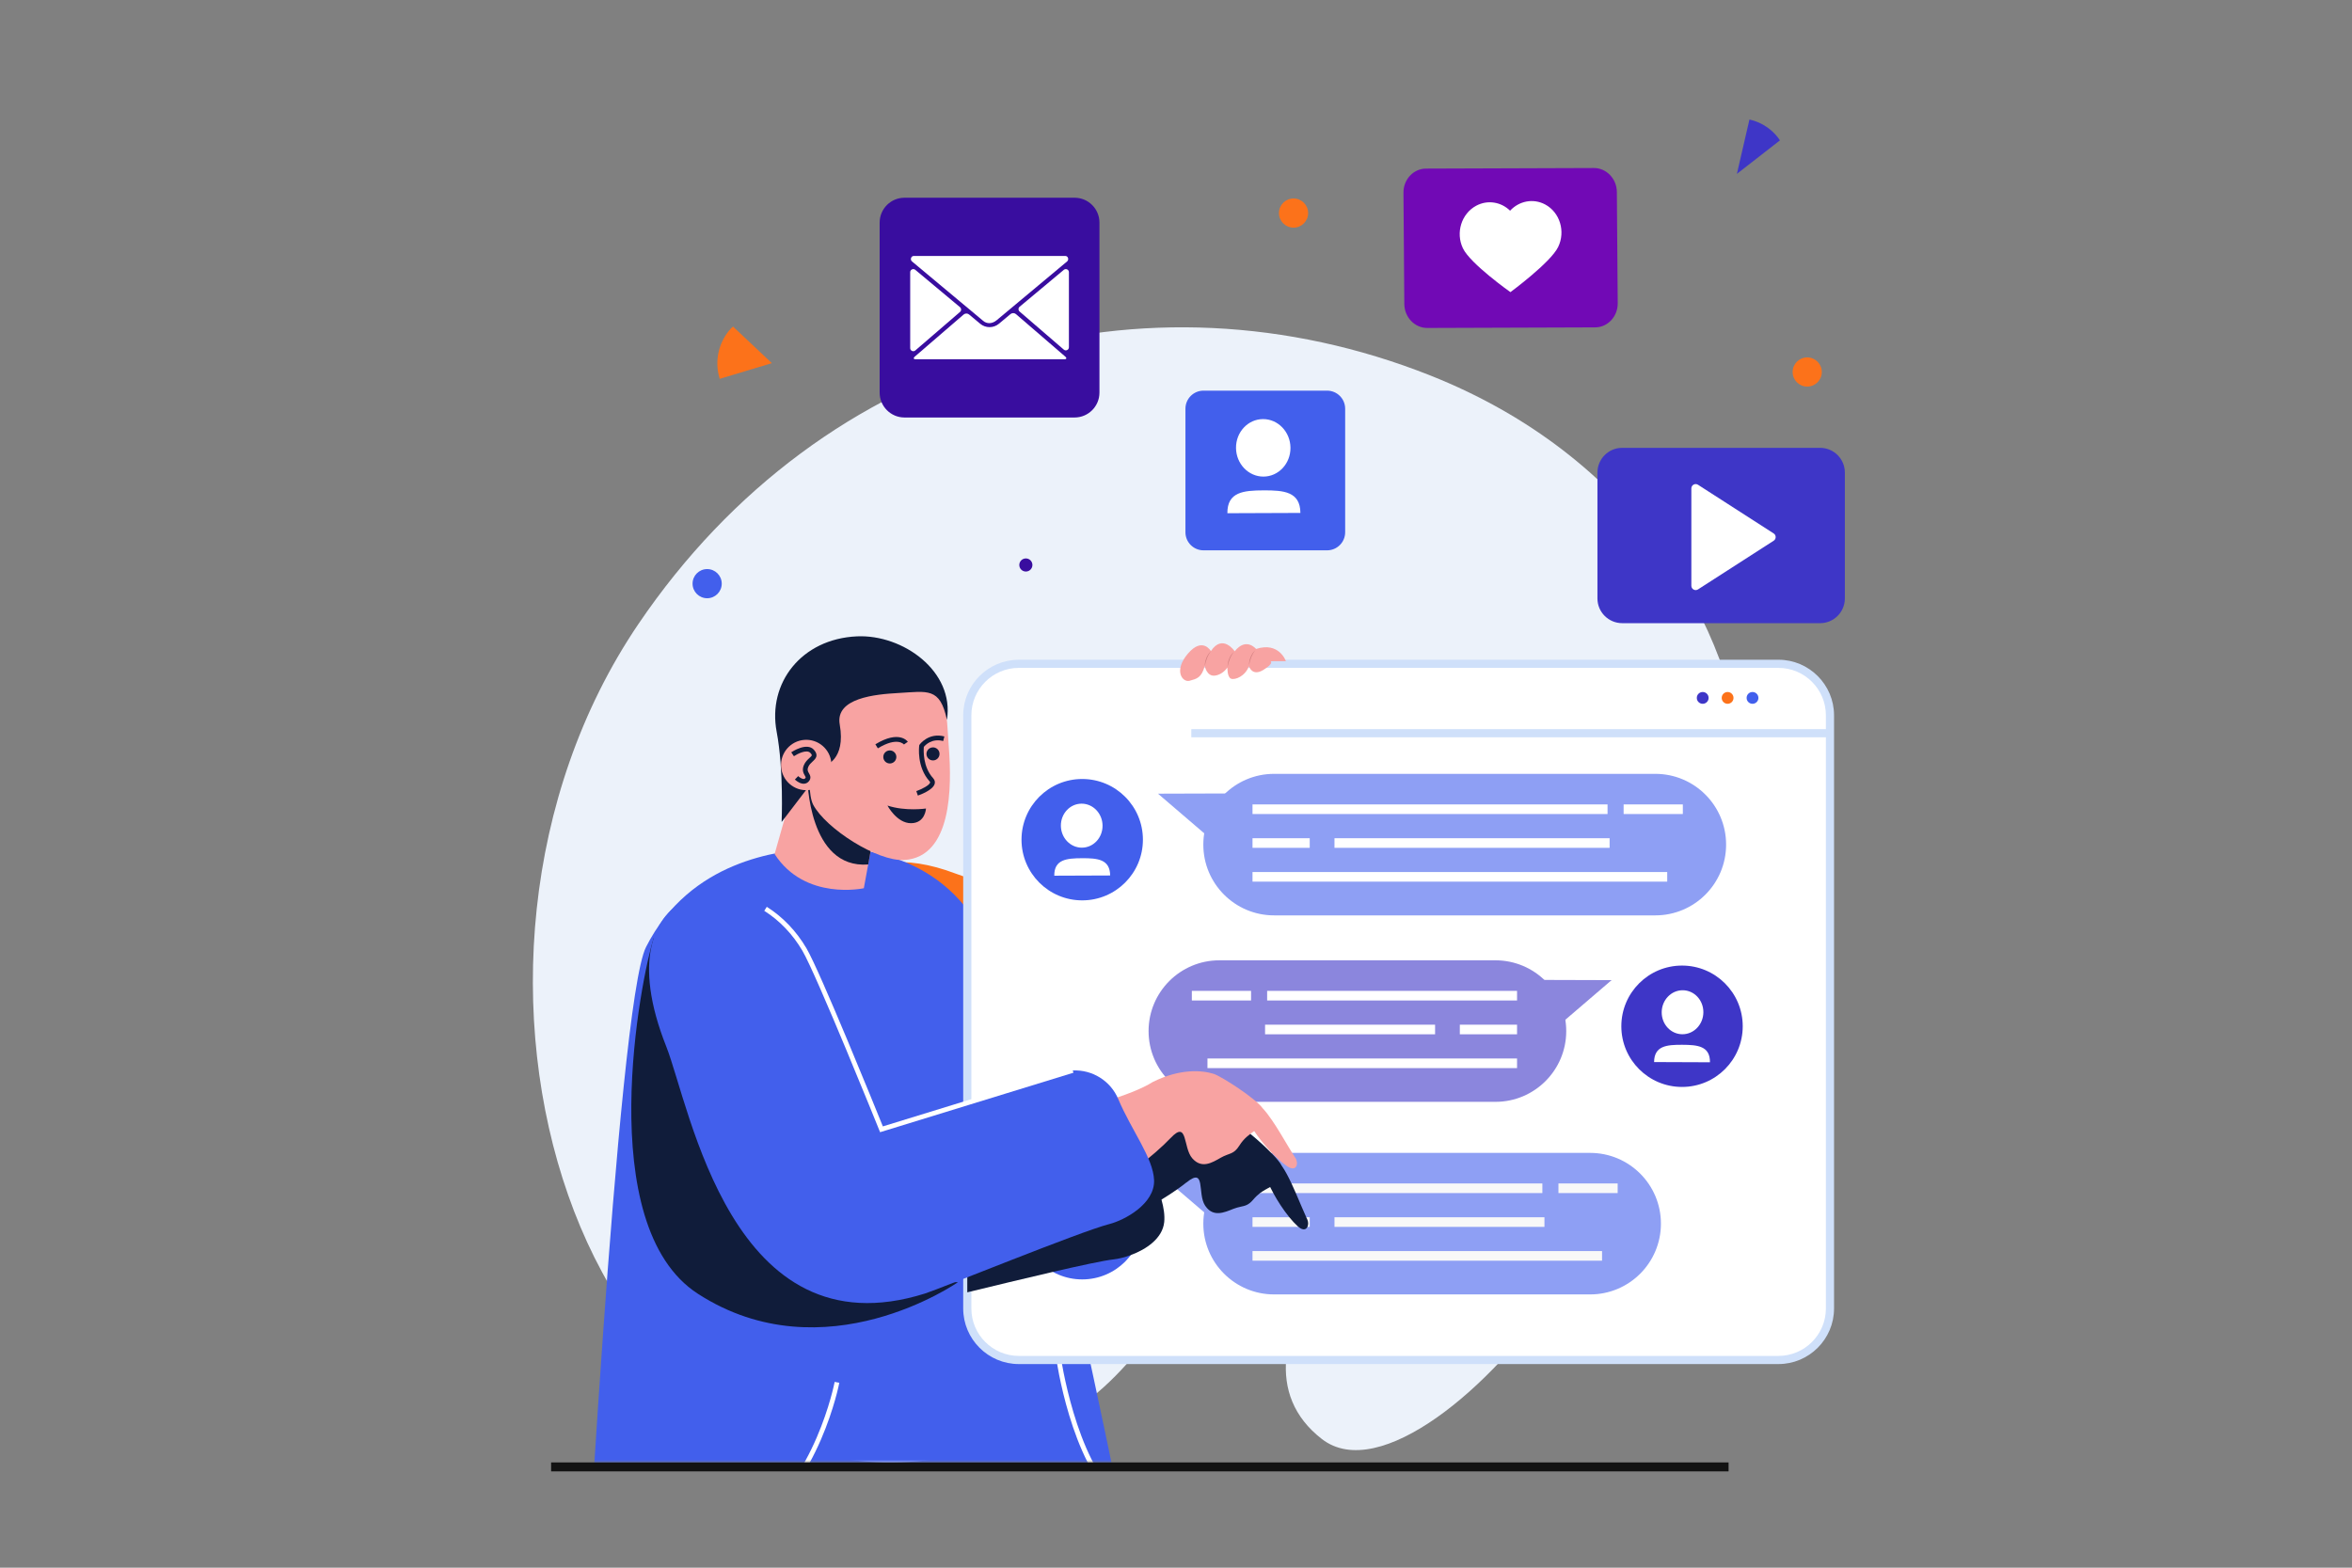 <svg xmlns="http://www.w3.org/2000/svg" width="600" height="400" viewBox="0 0 600 400" fill="none">
<rect x="0" y="0" width="600" height="400" fill="#808080" stroke="none"/>
<g clip-path="url(#clip0_109_4)">
<path d="M379.886 289.817C355.05 296.701 308.134 344.677 337.224 367.181C366.314 389.685 453.206 269.494 379.886 289.817Z" fill="#ECF2FA"/>
<path d="M386.602 282.539C281.314 303.998 312.902 358.781 242.654 371.684C147.872 389.093 103.425 246.958 162.847 159.239C210.331 89.143 292.247 66.998 364.827 95.784C467.342 136.447 469.708 265.603 386.602 282.539Z" fill="#ECF2FA"/>
<path d="M183.552 96.502L183.6 96.664L196.904 92.658L186.992 83.32L186.468 83.805C183.437 87.099 182.172 91.883 183.552 96.502Z" fill="#FC721A"/>
<path d="M464.748 94.917C464.748 96.972 463.082 98.638 461.026 98.638C458.97 98.638 457.305 96.972 457.305 94.917C457.305 92.861 458.97 91.195 461.026 91.195C463.082 91.195 464.748 92.861 464.748 94.917Z" fill="#FC721A"/>
<path d="M184.117 148.922C184.117 150.977 182.45 152.643 180.396 152.643C178.34 152.643 176.675 150.977 176.675 148.922C176.675 146.866 178.34 145.2 180.396 145.2C182.451 145.201 184.117 146.867 184.117 148.922Z" fill="#425FEC"/>
<path d="M333.71 54.365C333.71 56.42 332.044 58.086 329.989 58.086C327.932 58.086 326.267 56.42 326.267 54.365C326.267 52.309 327.932 50.644 329.989 50.644C332.044 50.644 333.71 52.309 333.71 54.365Z" fill="#FC721A"/>
<path d="M263.371 144.157C263.371 145.08 262.622 145.829 261.699 145.829C260.775 145.829 260.026 145.08 260.026 144.157C260.026 143.233 260.775 142.485 261.699 142.485C262.622 142.485 263.371 143.233 263.371 144.157Z" fill="#390D9F"/>
<mask id="mask0_109_4" style="mask-type:luminance" maskUnits="userSpaceOnUse" x="150" y="159" width="230" height="215">
<path d="M379.036 159.238H150.502V373.145H379.036V159.238Z" fill="white"/>
</mask>
<g mask="url(#mask0_109_4)">
<path d="M243.734 222.883C250.551 225.469 298.455 239.547 298.455 239.547L304.428 200.937C304.874 190.979 335.07 191.295 338.67 196.066C345.058 204.529 342.092 285.843 331.973 289.14C302.751 298.662 238.723 272.494 231.731 264.226C201.958 229.02 217.492 212.926 243.734 222.883Z" fill="#FC721A"/>
<path d="M281.871 380.32C282.827 410.272 284.124 489.508 286.11 536.839C286.616 548.908 286.513 581.642 286.513 581.642C254.483 595.539 233.574 594.054 233.574 594.054C233.574 594.054 210.303 372.893 216.918 356.1C222.382 342.228 280.779 346.091 281.871 380.32Z" fill="#425FEC"/>
<path d="M232.997 376.895C230.815 406.847 219.218 496.385 219.465 545.574C219.524 557.231 221.584 590.648 221.584 590.648C186.119 599.291 166.218 591.728 166.218 591.728C166.218 591.728 158.802 525.105 156.856 480.759C155.317 445.69 154.129 377.031 162.502 360.238C169.419 346.365 235.489 342.665 232.997 376.895Z" fill="#425FEC"/>
<path d="M206.999 216.468C217.924 215.447 241.688 217.478 251.764 240.645C261.839 263.812 292.15 415.017 292.15 415.017C223.686 445.778 148.292 429.87 148.292 429.87C148.292 429.87 157.407 256.237 164.808 241.633C176.142 219.265 199.011 217.214 206.999 216.468Z" fill="#425FEC"/>
<path d="M244.366 327.161C244.366 327.161 210.354 350.956 178.062 330.129C150.977 312.66 163.54 249.112 166.79 239.261C166.79 239.261 165.833 327.689 244.366 327.161Z" fill="#101C3A"/>
<path d="M225.667 197.78L220.366 226.634C220.366 226.634 205.355 229.935 197.603 217.912L202.7 199.905L225.667 197.78Z" fill="#F8A3A2"/>
<path d="M223.524 209.183L221.48 220.571C206.2 221.775 205.925 198.557 205.99 198.579L223.524 209.183Z" fill="#101C3A"/>
<path d="M217.683 173.782C220.554 172.542 230.317 173.993 233.064 174.361C242.121 175.601 241.352 181.622 242.05 190.73C242.835 200.948 242.805 218.661 230.701 219.43C223.836 219.867 210.658 211.403 207.44 205.322C206.293 203.155 206.264 197.186 206.962 194.254C209.169 185.06 210.874 176.742 217.683 173.782Z" fill="#F8A3A2"/>
<path d="M218.604 162.367C230.347 161.833 243.537 171.295 241.564 183.681C239.814 175.321 236.613 176.408 229.22 176.82C223.25 177.153 213.018 178.099 214.217 184.851C215.84 193.991 210.386 195.356 210.386 195.356L199.391 209.743C199.391 209.743 199.981 196.5 198.127 186.705C195.778 174.301 204.415 163.012 218.604 162.367Z" fill="#101C3A"/>
<path d="M240.915 187.905L240.61 189.074C237.732 188.327 236.064 190.087 235.674 190.567C235.599 191.419 235.383 195.651 238.056 198.576C238.534 199.099 238.531 199.622 238.443 199.969C238.04 201.565 234.797 202.769 234.151 202.995L233.753 201.854C235.066 201.397 237.091 200.387 237.272 199.672C237.284 199.624 237.305 199.544 237.165 199.39C233.81 195.718 234.463 190.477 234.493 190.256L234.512 190.111L234.595 189.991C234.616 189.96 236.833 186.845 240.915 187.905Z" fill="#101C3A"/>
<path d="M205.221 188.779C208.762 188.53 211.836 191.198 212.086 194.74C212.336 198.282 209.668 201.355 206.126 201.605C202.584 201.854 199.511 199.186 199.26 195.644C199.011 192.102 201.679 189.029 205.221 188.779Z" fill="#F8A3A2"/>
<path d="M207.642 191.318C208.952 192.787 207.999 193.66 207.303 194.298C206.874 194.691 206.431 195.097 206.174 195.718C205.872 196.445 206.088 196.818 206.362 197.291C206.642 197.776 207.067 198.509 206.319 199.372C205.997 199.743 205.575 199.95 205.098 199.971C204.875 199.981 204.653 199.949 204.44 199.89C203.584 199.655 202.873 198.99 202.777 198.897L203.615 198.026C203.925 198.323 204.587 198.783 205.048 198.763C205.192 198.757 205.303 198.7 205.407 198.579C205.577 198.384 205.591 198.368 205.318 197.896C205.004 197.353 204.528 196.533 205.059 195.254C205.419 194.386 206.011 193.843 206.489 193.407C207.216 192.741 207.258 192.701 206.742 192.122C205.818 191.091 203.329 192.408 202.528 192.953L201.848 191.954C202.007 191.845 205.828 189.28 207.642 191.318Z" fill="#101C3A"/>
<path d="M236.223 206.294C236.223 206.294 236.055 210.024 232.413 210.042C228.771 210.059 226.393 205.542 226.393 205.542C231.008 207.072 236.223 206.294 236.223 206.294Z" fill="#101C3A"/>
<path d="M231.586 189.262L230.6 189.962C230.584 189.94 228.951 187.887 223.939 190.94L223.31 189.908C229.369 186.217 231.498 189.134 231.586 189.262Z" fill="#101C3A"/>
<path d="M226.878 191.477C227.795 191.413 228.592 192.104 228.657 193.021C228.722 193.939 228.03 194.735 227.113 194.8C226.195 194.864 225.399 194.173 225.334 193.256C225.269 192.338 225.96 191.542 226.878 191.477Z" fill="#101C3A"/>
<path d="M237.892 190.699C238.81 190.634 239.606 191.326 239.671 192.243C239.736 193.161 239.044 193.957 238.126 194.022C237.209 194.086 236.412 193.395 236.347 192.478C236.283 191.561 236.975 190.764 237.892 190.699Z" fill="#101C3A"/>
<path d="M213.634 353.44L270.763 348.66C270.238 359.386 281.871 380.32 281.871 380.32C240.111 397.962 192.647 389.209 192.647 389.209C211.885 372.681 213.634 353.44 213.634 353.44Z" fill="#425FEC"/>
<path d="M212.924 352.596L214.111 352.817C214.063 353.077 209.07 378.891 191.765 390.079L191.108 389.064C207.972 378.159 212.875 352.85 212.924 352.596Z" fill="white"/>
<path d="M285.485 382.088L284.691 382.999C273.192 372.962 269.493 347.055 269.342 345.958L270.538 345.791C270.575 346.056 274.328 372.35 285.485 382.088Z" fill="white"/>
<path d="M268.729 307.527C267.284 299.897 262.07 279.035 262.017 278.826L263.13 278.548C263.183 278.758 268.403 299.652 269.856 307.314L268.729 307.527Z" fill="#201030"/>
</g>
<path d="M466.83 182.523V333.856C466.83 341.125 460.949 347.005 453.681 347.005H259.906C252.649 347.005 246.756 341.124 246.756 333.856V182.523C246.756 175.266 252.649 169.373 259.906 169.373H453.681C460.949 169.374 466.83 175.267 466.83 182.523Z" fill="white"/>
<path d="M453.681 348.047H259.905C252.081 348.047 245.715 341.681 245.715 333.857V182.524C245.715 174.7 252.081 168.334 259.905 168.334H453.68C461.503 168.334 467.869 174.7 467.869 182.524V333.857C467.87 341.681 461.504 348.047 453.681 348.047ZM259.905 170.413C253.228 170.413 247.796 175.846 247.796 182.524V333.857C247.796 340.535 253.228 345.966 259.905 345.966H453.68C460.358 345.966 465.789 340.534 465.789 333.857V182.524C465.789 175.846 460.357 170.413 453.68 170.413H259.905Z" fill="#CFE0FA"/>
<path d="M434.364 176.566C433.532 176.566 432.858 177.239 432.858 178.072C432.858 178.903 433.532 179.576 434.364 179.576C435.195 179.576 435.869 178.902 435.869 178.072C435.869 177.24 435.195 176.566 434.364 176.566Z" fill="#3E36C7"/>
<path d="M440.717 176.566C439.886 176.566 439.212 177.239 439.212 178.072C439.212 178.903 439.886 179.576 440.717 179.576C441.548 179.576 442.222 178.902 442.222 178.072C442.222 177.24 441.548 176.566 440.717 176.566Z" fill="#FC721A"/>
<path d="M447.07 176.566C446.239 176.566 445.565 177.239 445.565 178.072C445.565 178.903 446.239 179.576 447.07 179.576C447.901 179.576 448.575 178.902 448.575 178.072C448.575 177.24 447.901 176.566 447.07 176.566Z" fill="#425FEC"/>
<path d="M466.83 186.041H303.904V188.12H466.83V186.041Z" fill="#CFE0FA"/>
<path d="M291.559 214.247C291.559 222.799 284.626 229.731 276.074 229.731C267.522 229.731 260.589 222.798 260.589 214.247C260.589 205.694 267.522 198.762 276.074 198.762C284.625 198.762 291.559 205.694 291.559 214.247Z" fill="#425FEC"/>
<path d="M281.263 210.651C281.289 213.751 278.931 216.273 275.995 216.284C273.059 216.296 270.659 213.792 270.632 210.691C270.606 207.59 272.964 205.068 275.9 205.057C278.836 205.046 281.237 207.551 281.263 210.651Z" fill="white"/>
<path d="M268.948 223.436C268.913 219.28 272.101 218.991 276.037 218.975C279.974 218.96 283.166 219.225 283.202 223.382L268.948 223.436Z" fill="white"/>
<g opacity="0.6">
<path d="M314.528 218.904L295.401 202.508L318.541 202.438L314.528 218.904Z" fill="#425FEC"/>
<path d="M422.277 233.561H325.025C315.054 233.561 306.97 225.478 306.97 215.506C306.97 205.534 315.054 197.451 325.025 197.451H422.277C432.248 197.451 440.332 205.534 440.332 215.506C440.332 225.477 432.248 233.561 422.277 233.561Z" fill="#425FEC"/>
<path d="M425.312 222.501H319.519V224.953H425.312V222.501Z" fill="white"/>
<path d="M334.114 213.875H319.519V216.327H334.114V213.875Z" fill="white"/>
<path d="M410.617 213.875H340.429V216.327H410.617V213.875Z" fill="white"/>
<path d="M410.087 205.249H319.519V207.701H410.087V205.249Z" fill="white"/>
<path d="M429.295 205.249H414.189V207.701H429.295V205.249Z" fill="white"/>
</g>
<path d="M291.559 310.961C291.559 319.514 284.626 326.446 276.074 326.446C267.522 326.446 260.589 319.513 260.589 310.961C260.589 302.409 267.522 295.477 276.074 295.477C284.625 295.477 291.559 302.409 291.559 310.961Z" fill="#425FEC"/>
<path d="M281.263 307.366C281.289 310.466 278.931 312.988 275.995 312.999C273.059 313.011 270.659 310.507 270.632 307.406C270.606 304.305 272.964 301.783 275.9 301.772C278.836 301.761 281.237 304.265 281.263 307.366Z" fill="white"/>
<path d="M268.948 320.15C268.913 315.993 272.101 315.705 276.037 315.689C279.974 315.674 283.166 315.938 283.202 320.095L268.948 320.15Z" fill="white"/>
<g opacity="0.6">
<path d="M314.528 315.619L295.401 299.223L318.541 299.152L314.528 315.619Z" fill="#425FEC"/>
<path d="M405.65 330.275H325.025C315.054 330.275 306.97 322.191 306.97 312.22C306.97 302.248 315.054 294.165 325.025 294.165H405.65C415.622 294.165 423.705 302.248 423.705 312.22C423.705 322.191 415.622 330.275 405.65 330.275Z" fill="#425FEC"/>
<path d="M408.685 319.216H319.519V321.668H408.685V319.216Z" fill="#F4F4F4"/>
<path d="M334.114 310.59H319.519V313.042H334.114V310.59Z" fill="#F4F4F4"/>
<path d="M393.991 310.59H340.429V313.042H393.991V310.59Z" fill="#F4F4F4"/>
<path d="M393.461 301.963H319.519V304.416H393.461V301.963Z" fill="#F4F4F4"/>
<path d="M412.669 301.963H397.563V304.416H412.669V301.963Z" fill="#F4F4F4"/>
</g>
<g opacity="0.6">
<path d="M391.992 266.48L411.119 250.084L387.979 250.014L391.992 266.48Z" fill="#3E36C7"/>
<path d="M311.06 281.137H381.494C391.465 281.137 399.549 273.053 399.549 263.082C399.549 253.11 391.465 245.027 381.494 245.027H311.06C301.088 245.027 293.005 253.11 293.005 263.082C293.005 273.053 301.088 281.137 311.06 281.137Z" fill="#3E36C7"/>
<path d="M387.002 270.077H308.026V272.529H387.002V270.077Z" fill="white"/>
<path d="M387.002 261.451H372.406V263.903H387.002V261.451Z" fill="white"/>
<path d="M366.093 261.451H322.722V263.903H366.093V261.451Z" fill="white"/>
<path d="M387.003 252.824H323.25V255.277H387.003V252.824Z" fill="white"/>
<path d="M319.147 252.824H304.042V255.277H319.147V252.824Z" fill="white"/>
</g>
<path d="M413.605 261.853C413.605 270.405 420.538 277.337 429.09 277.337C437.642 277.337 444.574 270.404 444.574 261.853C444.574 253.3 437.641 246.368 429.09 246.368C420.538 246.368 413.605 253.301 413.605 261.853Z" fill="#3E36C7"/>
<path d="M423.903 258.258C423.877 261.358 426.235 263.88 429.17 263.891C432.106 263.903 434.507 261.399 434.533 258.298C434.559 255.197 432.201 252.675 429.265 252.664C426.33 252.652 423.929 255.157 423.903 258.258Z" fill="white"/>
<path d="M436.217 271.043C436.253 266.886 433.065 266.597 429.128 266.581C425.192 266.566 421.999 266.831 421.963 270.988L436.217 271.043Z" fill="white"/>
<path d="M333.531 313.037C333.21 313.725 332.43 314.034 331.226 313.037C331.169 312.979 331.1 312.922 331.032 312.864C330.333 312.222 329.61 311.443 328.923 310.594C327.352 308.668 325.885 306.386 324.819 304.414C324.509 303.864 324.246 303.348 324.016 302.866C323.202 303.325 322.342 303.749 321.448 304.414C320.898 304.839 320.325 305.354 319.752 306.031C318.502 307.532 317.631 307.647 316.404 307.923C315.888 308.037 315.315 308.175 314.615 308.45C312.311 309.378 309.525 310.616 307.53 307.761C307.484 307.715 307.45 307.658 307.416 307.601C305.398 304.539 307.691 297.65 302.681 301.708L302.67 301.696C301.97 302.258 301.191 302.842 300.331 303.45C299.127 304.299 297.775 305.182 296.296 306.087C296.869 308.162 297.167 310.077 296.995 311.808C296.571 316.004 292.375 318.79 288.488 320.223C288.477 320.235 288.477 320.235 288.477 320.235C286.86 320.832 285.312 321.198 284.097 321.336C281.586 321.611 275.579 322.918 268.597 324.524C261.454 326.174 253.269 328.158 246.757 329.74V286.06L280.176 280.626L280.268 281.223C285.118 281.659 289.21 284.972 290.632 289.592C294.495 288.858 297.82 287.975 300.159 286.909C307.531 284.455 312.942 285.681 315.74 286.989C317.058 287.596 321.392 291.185 324.315 294.188C325.587 295.472 326.586 296.653 326.975 297.456C326.997 297.49 327.021 297.514 327.043 297.548C327.857 298.718 328.671 300.276 329.462 301.962C329.841 302.765 330.208 303.59 330.564 304.415C331.573 306.72 332.49 308.989 333.235 310.595C333.315 310.79 333.407 310.962 333.487 311.134C333.772 311.729 333.795 312.498 333.531 313.037Z" fill="#101C3A"/>
<path d="M311.41 295.4C313.612 294.143 314.687 294.652 316.165 292.298C317.391 290.346 318.737 289.496 319.948 288.587C321.791 291.366 325.213 295.409 328.277 297.518C330.817 299.266 331.339 296.762 330.469 295.472C328.495 292.54 325.091 286.02 322.224 282.892C322.201 282.867 322.172 282.842 322.14 282.822C320.471 280.356 311.556 274.594 309.577 273.983C306.625 273.073 301.099 272.598 294.133 276.038C282.937 283.144 245.191 288.915 240.912 291.536C227.174 299.953 238.841 323.018 253.807 318.775C265.73 315.396 290.158 299.365 298.65 290.343L298.654 290.352C303.065 285.651 301.737 292.786 304.15 295.543C306.565 298.302 309.209 296.657 311.41 295.4Z" fill="#F8A3A2"/>
<path d="M205.202 242.259C208.892 248.547 224.866 288.146 224.866 288.146L273.658 273.13C278.665 272.89 283.313 275.79 285.26 280.409C288.648 288.451 294.205 295.444 294.408 301.136C294.621 307.11 286.996 311.309 282.937 312.34C275.737 314.17 239.729 328.861 236.023 330.029C186.527 345.633 176.055 282.374 169.935 266.946C152.746 223.627 190.997 218.051 205.202 242.259Z" fill="#425FEC"/>
<path d="M194.964 232.4L195.608 231.377C199.665 233.932 203.163 237.588 205.724 241.951C209.209 247.891 223.253 282.54 225.219 287.404L273.481 272.551L273.836 273.705L224.513 288.885L224.306 288.369C224.146 287.973 208.308 248.741 204.682 242.562C202.218 238.367 198.857 234.852 194.964 232.4Z" fill="white"/>
<path d="M308.901 166.126C308.901 166.126 306.783 162.386 303.036 166.778C299.289 171.171 301.685 174.205 303.484 173.695C305.284 173.185 306.476 172.992 307.34 169.933C307.34 169.933 307.825 172.655 309.928 172.384C312.031 172.113 313.111 170.302 313.111 170.302C313.111 170.302 313.042 172.809 314.059 173.177C315.076 173.545 317.628 172.568 318.61 169.993C318.61 169.993 319.42 172.691 322.266 170.94C325.112 169.19 324.132 168.714 324.132 168.714L328.037 168.701C328.037 168.701 326.331 163.66 320.43 165.585C320.43 165.585 317.888 162.476 314.98 166.184C314.981 166.186 311.913 161.604 308.901 166.126Z" fill="#F8A3A2"/>
<path d="M313.155 170.132C313.218 169.791 313.3 169.457 313.391 169.126C313.485 168.796 313.592 168.472 313.719 168.155C313.84 167.836 313.992 167.531 314.157 167.232C314.321 166.931 314.52 166.653 314.727 166.374C314.471 166.606 314.229 166.865 314.041 167.161C313.849 167.453 313.684 167.765 313.557 168.091C313.304 168.742 313.15 169.436 313.155 170.132Z" fill="#D17F80"/>
<path d="M318.625 169.702C318.688 169.361 318.771 169.027 318.861 168.697C318.955 168.367 319.062 168.043 319.189 167.726C319.31 167.407 319.463 167.102 319.627 166.803C319.791 166.503 319.989 166.224 320.196 165.945C319.94 166.177 319.699 166.436 319.511 166.732C319.318 167.024 319.154 167.336 319.027 167.662C318.774 168.312 318.62 169.006 318.625 169.702Z" fill="#D17F80"/>
<path d="M307.341 169.934C307.405 169.593 307.488 169.259 307.577 168.929C307.672 168.599 307.778 168.275 307.906 167.958C308.027 167.639 308.179 167.334 308.344 167.035C308.508 166.734 308.707 166.456 308.914 166.177C308.658 166.409 308.416 166.668 308.228 166.964C308.036 167.256 307.871 167.568 307.744 167.894C307.49 168.544 307.336 169.238 307.341 169.934Z" fill="#D17F80"/>
<path d="M406.617 42.87L363.779 43.018C360.589 43.025 358.001 45.786 358.027 49.155L358.243 77.568C358.269 80.937 360.899 83.688 364.089 83.681L406.928 83.533C410.117 83.527 412.706 80.765 412.681 77.397L412.464 48.984C412.439 45.615 409.808 42.864 406.617 42.87Z" fill="#7109B5"/>
<path d="M376.578 52.495C379.517 50.914 382.954 51.532 385.226 53.76C387.507 51.283 391.126 50.535 394.181 52.175C397.935 54.19 399.414 59.047 397.487 63.023C395.558 66.999 385.312 74.538 385.312 74.538C385.312 74.538 375.091 67.323 373.193 63.354C371.294 59.382 372.81 54.521 376.578 52.495Z" fill="white"/>
<path d="M274.124 106.525H230.748C227.242 106.525 224.399 103.682 224.399 100.176V56.8C224.399 53.294 227.241 50.451 230.748 50.451H274.124C277.63 50.451 280.473 53.293 280.473 56.8V100.175C280.473 103.682 277.63 106.525 274.124 106.525Z" fill="#390D9F"/>
<path d="M250.774 81.837L232.66 66.713C232.11 66.254 232.396 65.313 233.114 65.304C233.119 65.304 233.125 65.304 233.13 65.304H271.742C271.747 65.304 271.753 65.304 271.759 65.304C272.476 65.313 272.762 66.253 272.212 66.713L254.27 81.693C253.095 82.679 251.711 82.679 250.774 81.837Z" fill="white"/>
<path d="M244.912 79.583L233.497 89.42C232.985 89.861 232.193 89.498 232.193 88.822V69.452C232.193 68.783 232.974 68.417 233.488 68.846L244.903 78.379C245.276 78.692 245.281 79.265 244.912 79.583Z" fill="white"/>
<path d="M272.011 91.477C271.974 91.577 271.843 91.646 271.653 91.672H233.467C233.278 91.646 233.146 91.577 233.109 91.477C233.067 91.361 233.135 91.219 233.294 91.056C233.341 91.009 233.404 90.956 233.473 90.898L245.822 80.256C246.222 79.914 246.813 79.908 247.218 80.246L250.043 82.602C250.739 83.182 251.587 83.472 252.436 83.472C253.285 83.472 254.133 83.182 254.829 82.602L257.781 80.14C258.187 79.803 258.777 79.808 259.178 80.151L271.648 90.898C271.717 90.956 271.78 91.009 271.827 91.056C271.985 91.219 272.054 91.361 272.011 91.477Z" fill="white"/>
<path d="M272.681 69.452V88.607C272.681 89.282 271.888 89.646 271.377 89.205L260.088 79.478C259.719 79.16 259.723 78.587 260.097 78.274L271.386 68.846C271.899 68.418 272.681 68.783 272.681 69.452Z" fill="white"/>
<path d="M338.54 140.419H307.021C304.473 140.419 302.408 138.353 302.408 135.806V104.287C302.408 101.739 304.473 99.673 307.021 99.673H338.54C341.089 99.673 343.154 101.739 343.154 104.287V135.806C343.154 138.353 341.089 140.419 338.54 140.419Z" fill="#425FEC"/>
<path d="M329.201 114.242C329.235 118.293 326.154 121.589 322.318 121.603C318.482 121.618 315.345 118.346 315.31 114.294C315.276 110.243 318.357 106.947 322.193 106.932C326.029 106.918 329.167 110.19 329.201 114.242Z" fill="white"/>
<path d="M313.109 130.947C313.063 125.515 317.229 125.138 322.373 125.118C327.517 125.099 331.689 125.444 331.734 130.876L313.109 130.947Z" fill="white"/>
<path d="M413.826 159.003H464.313C467.8 159.003 470.627 156.176 470.627 152.689V120.582C470.627 117.095 467.8 114.268 464.313 114.268H413.826C410.338 114.268 407.51 117.095 407.51 120.582V152.689C407.511 156.176 410.338 159.003 413.826 159.003Z" fill="#3E36C7"/>
<path d="M452.472 136.111L433.166 123.69C432.433 123.218 431.468 123.745 431.468 124.617V149.46C431.468 150.332 432.433 150.859 433.166 150.387L452.472 137.966C453.145 137.531 453.145 136.545 452.472 136.111Z" fill="white"/>
<path d="M443.084 44.366L454.067 35.815C454.065 35.814 454.064 35.812 454.064 35.812L453.57 35.105C452.857 34.197 452.005 33.331 450.909 32.551C449.494 31.539 447.919 30.854 446.289 30.492L443.084 44.366Z" fill="#3E36C7"/>
<path d="M440.963 373.146H140.59V375.427H440.963V373.146Z" fill="#131313"/>
</g>
<defs>
<clipPath id="clip0_109_4">
<rect width="600" height="400" fill="white"/>
</clipPath>
</defs>
</svg>
